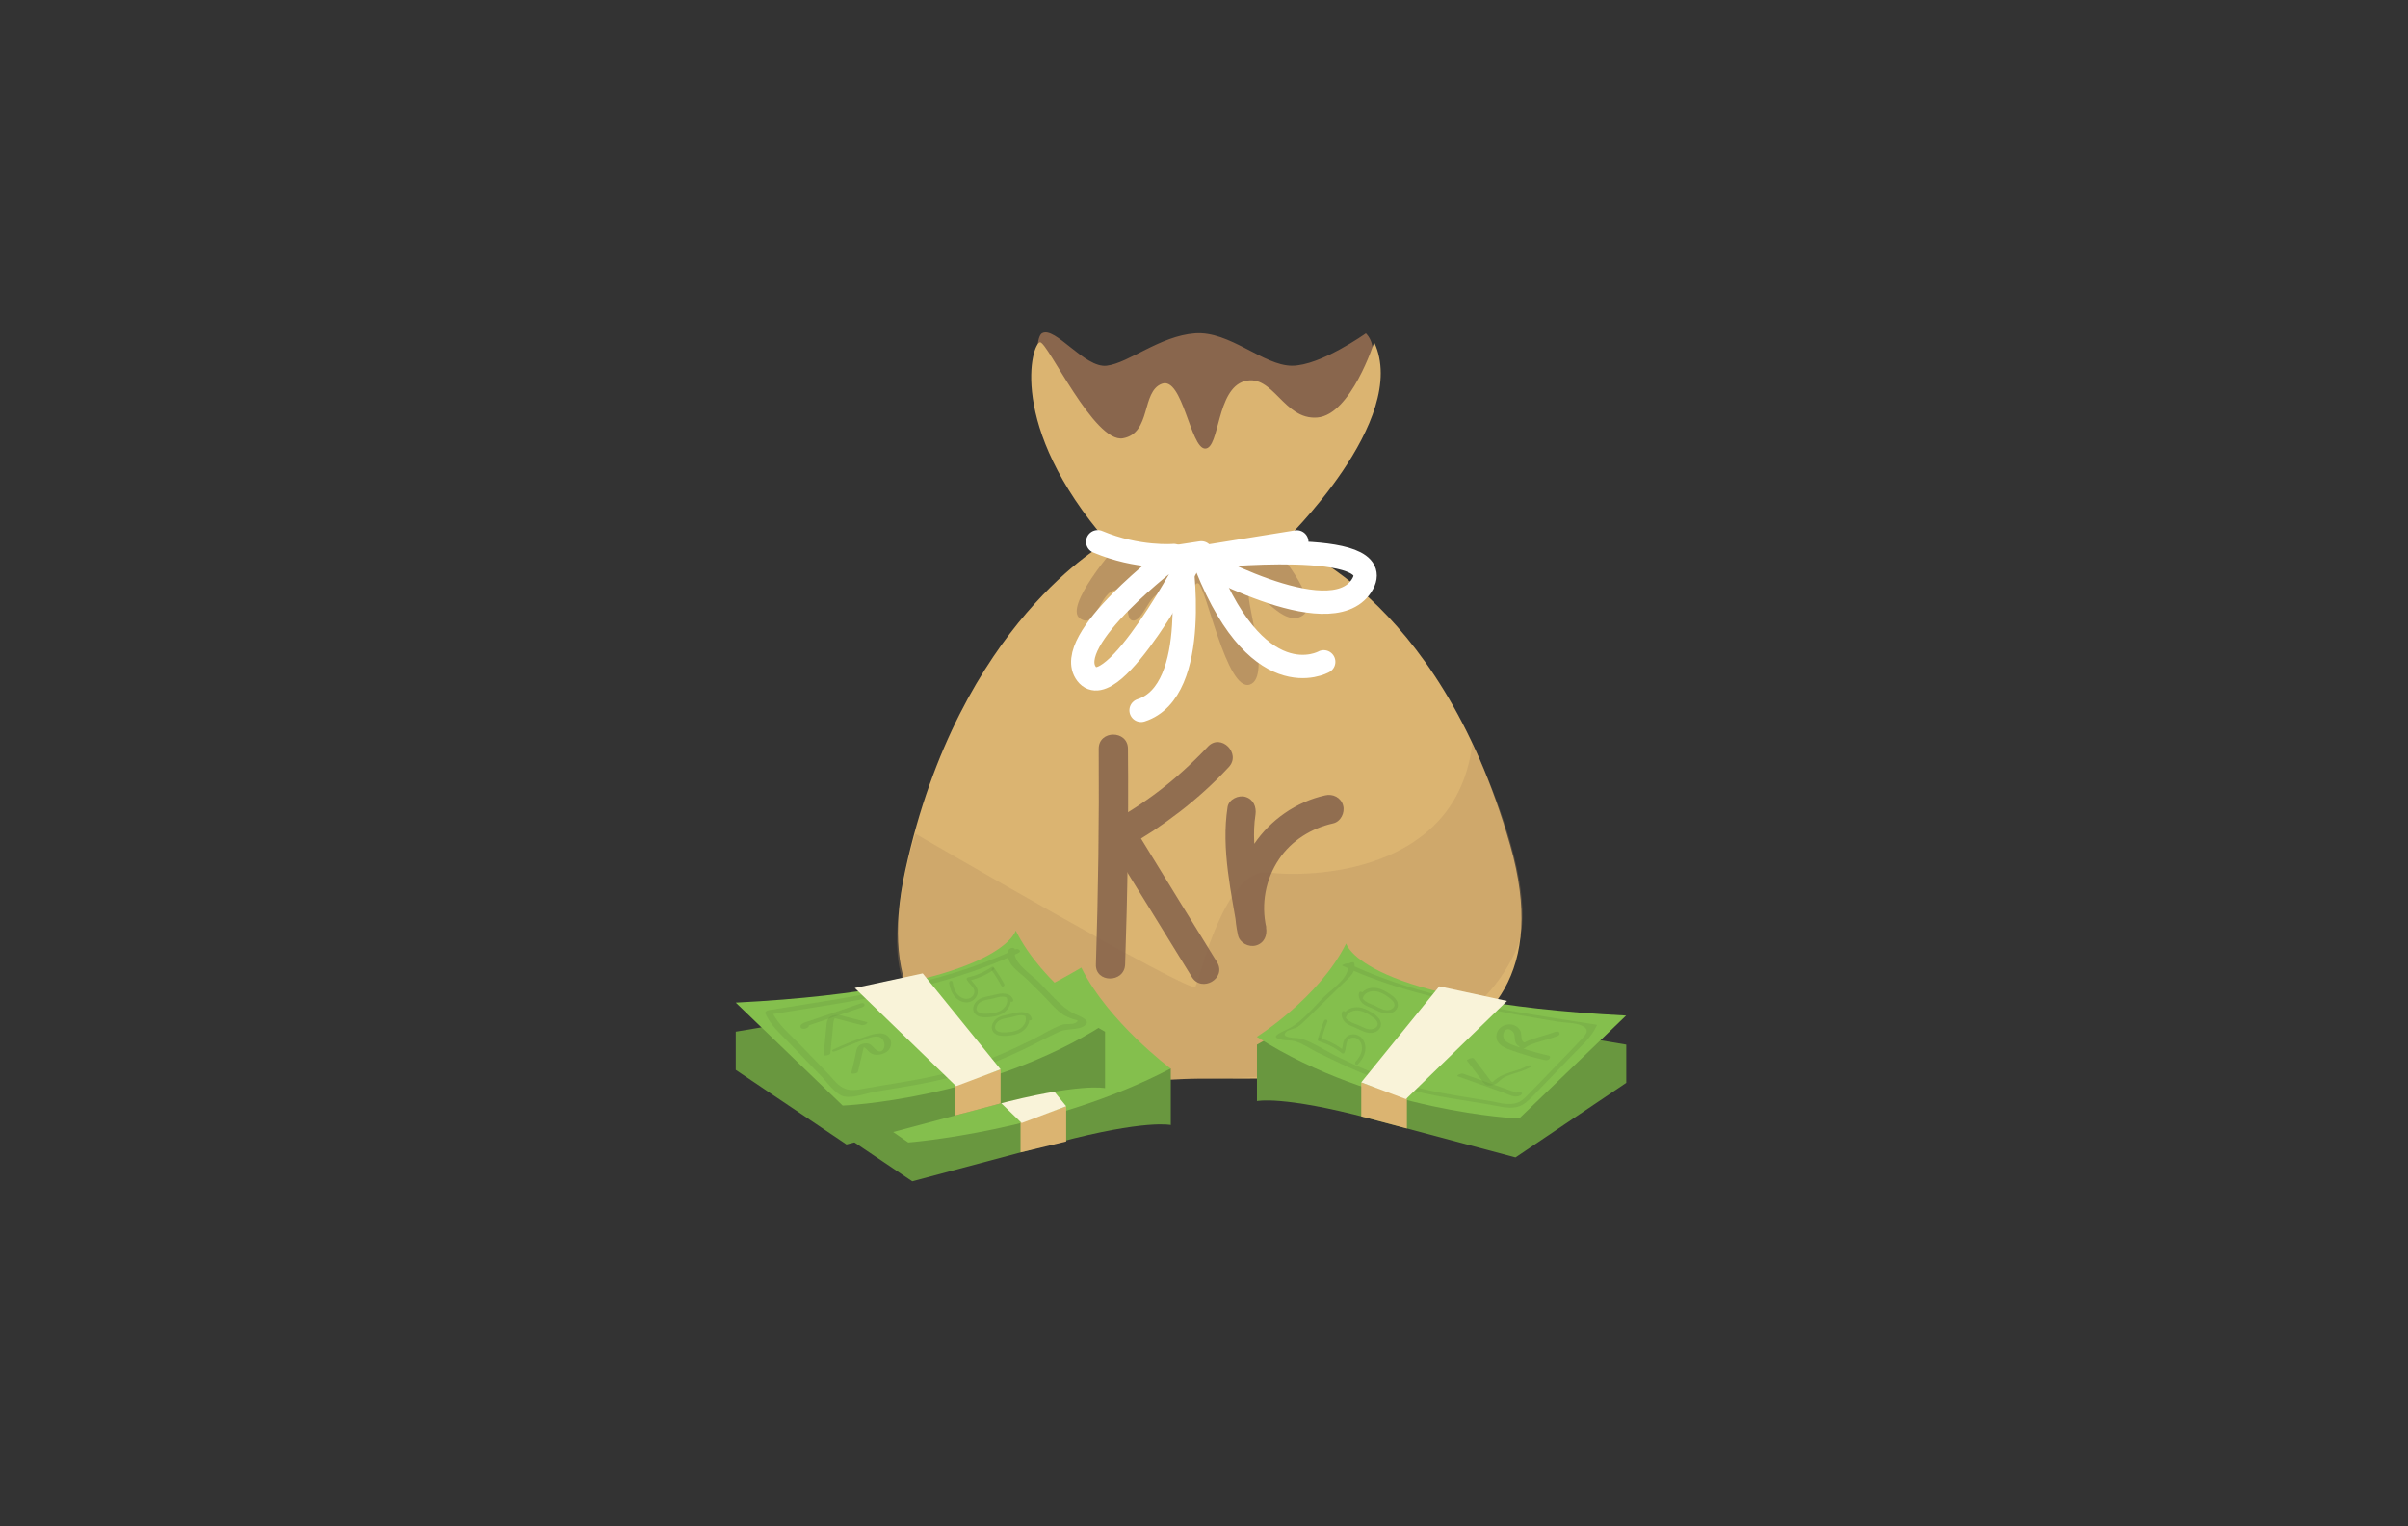 <?xml version="1.0" encoding="utf-8"?>
<!-- Generator: Adobe Illustrator 24.1.1, SVG Export Plug-In . SVG Version: 6.00 Build 0)  -->
<svg version="1.1" id="Layer_1" xmlns="http://www.w3.org/2000/svg" xmlns:xlink="http://www.w3.org/1999/xlink" x="0px" y="0px"
	 viewBox="0 0 145.02 91.91" style="enable-background:new 0 0 145.02 91.91;" xml:space="preserve">
<rect x="0" y="0" width="145.02" height="91.91" fill="#333333" stroke="none"/>
<style type="text/css">
	.st0{opacity:0.2;fill:#CFD0D2;enable-background:new    ;}
	.st1{fill:#9AC1BF;}
	.st2{fill:#FFFFFF;stroke:#605B5D;stroke-width:2.566;stroke-miterlimit:10;}
	.st3{fill:#ED1C24;stroke:#605B5D;stroke-width:2.566;stroke-miterlimit:10;}
	.st4{fill:#FFFFFF;}
	.st5{fill:#A2A0A0;}
	.st6{fill:#EBF7FC;}
	.st7{fill:#B7B7B8;}
	.st8{fill:#282928;}
	.st9{fill:#454647;}
	.st10{fill:#B3B4B5;}
	.st11{fill:#ECEDED;}
	.st12{fill:#B5B7B7;}
	.st13{fill:#FCCC98;}
	.st14{fill:#FBE2CB;}
	.st15{opacity:0.46;fill:#F9F1EB;}
	.st16{fill:#F9F1EB;}
	.st17{fill:#F2A31E;}
	.st18{fill:#BBE4F9;}
	.st19{fill:#096232;}
	.st20{fill:#0D76BD;}
	.st21{fill:none;stroke:#939598;stroke-width:0.2;stroke-miterlimit:10;}
	.st22{opacity:0.6;}
	.st23{fill:#BCBEC0;}
	.st24{fill:#E6E6E5;}
	.st25{fill:#FAA71B;}
	.st26{fill:#ADE1FA;}
	.st27{fill:#0B6D38;}
	.st28{fill:#127DC2;}
	.st29{fill:#0E6333;}
	.st30{fill:none;stroke:#939598;stroke-width:0.198;stroke-miterlimit:10;}
	.st31{fill:#BDBEC0;}
	.st32{opacity:0.2;fill:#AFAEB2;enable-background:new    ;}
	.st33{fill:#FBB042;}
	.st34{fill:#BE202E;}
	.st35{fill:#010101;}
	.st36{fill:#FDCEAC;}
	.st37{fill:#019547;}
	.st38{fill:#05773D;}
	.st39{fill:#FEDCBB;}
	.st40{opacity:0.2;fill:#05773D;enable-background:new    ;}
	.st41{fill:#6D3717;}
	.st42{opacity:0.61;fill:#05773D;enable-background:new    ;}
	.st43{fill:#969696;}
	.st44{fill:#F8D016;}
	.st45{fill:#EF4123;}
	.st46{fill:#F5EBA9;}
	.st47{fill:#DDDCD6;}
	.st48{fill:#252625;}
	.st49{fill:#47873F;}
	.st50{fill:#5DAA46;}
	.st51{fill:#73BC44;}
	.st52{fill:#F9F294;}
	.st53{fill:#E1E5E1;}
	.st54{fill:#FDD00F;}
	.st55{fill:none;}
	.st56{fill:#FEE061;}
	.st57{fill:#231F20;}
	.st58{opacity:0.24;fill:#F9F9F9;enable-background:new    ;}
	.st59{fill:#848686;}
	.st60{fill:#FDD312;}
	.st61{fill:#F6B31D;}
	.st62{fill:#89C657;}
	.st63{fill:#FDF165;}
	.st64{fill:#B8B8B8;}
	.st65{fill:#464748;}
	.st66{fill:#B4B4B5;}
	.st67{fill:#B5B8B7;}
	.st68{opacity:0.46;fill:#F9F1EB;enable-background:new    ;}
	.st69{fill:#F2A31F;}
	.st70{fill:#BCE4F9;}
	.st71{fill:#1277BD;}
	.st72{opacity:0.15;fill:#010101;enable-background:new    ;}
	.st73{opacity:0.2;fill:#434244;stroke:#363435;stroke-width:0.323;stroke-miterlimit:10;enable-background:new    ;}
	.st74{fill:#434244;stroke:#363435;stroke-width:0.323;stroke-miterlimit:10;}
	.st75{fill:#C62D28;}
	.st76{fill:#9C2321;}
	.st77{opacity:0.2;fill:#A32322;enable-background:new    ;}
	.st78{opacity:0.4;fill:#6C130F;enable-background:new    ;}
	.st79{opacity:0.2;fill:#6C130F;enable-background:new    ;}
	.st80{fill:#BDBEC0;stroke:#FFFFFF;stroke-width:0.969;stroke-miterlimit:10;}
	.st81{fill:#6C130F;stroke:#FFFFFF;stroke-width:0.646;stroke-miterlimit:10;}
	.st82{fill:#DD9B46;}
	.st83{opacity:0.65;fill:#BDBEC0;stroke:#FFFFFF;stroke-width:0.969;stroke-miterlimit:10;enable-background:new    ;}
	.st84{opacity:0.65;fill:#BDBEC0;stroke:#FFFFFF;stroke-width:1.148;stroke-miterlimit:10;enable-background:new    ;}
	.st85{opacity:0.2;fill:#434244;stroke:#363435;stroke-width:0.183;stroke-miterlimit:10;enable-background:new    ;}
	.st86{fill:#402E19;stroke:#010101;stroke-width:0.373;stroke-miterlimit:10;}
	.st87{fill:#646566;stroke:#010101;stroke-width:0.373;stroke-miterlimit:10;}
	.st88{fill:#402E19;}
	.st89{fill:#FFFFFF;stroke:#010101;stroke-width:0.373;stroke-miterlimit:10;}
	.st90{fill:#010101;stroke:#010101;stroke-width:0.373;stroke-miterlimit:10;}
	.st91{opacity:0.9;fill:#010101;enable-background:new    ;}
	.st92{opacity:0.2;fill:#434244;stroke:#363435;stroke-width:0.113;stroke-miterlimit:10;enable-background:new    ;}
	.st93{fill:#646566;stroke:#010101;stroke-width:0.276;stroke-miterlimit:10;}
	.st94{fill:#FFFFFF;stroke:#010101;stroke-width:0.276;stroke-miterlimit:10;}
	.st95{fill:#010101;stroke:#010101;stroke-width:0.276;stroke-miterlimit:10;}
	.st96{opacity:0.2;fill:#434244;stroke:#363435;stroke-width:0.118;stroke-miterlimit:10;enable-background:new    ;}
	.st97{fill:#402E19;stroke:#010101;stroke-width:0.275;stroke-miterlimit:10;}
	.st98{fill:#646566;stroke:#010101;stroke-width:0.275;stroke-miterlimit:10;}
	.st99{fill:#FFFFFF;stroke:#010101;stroke-width:0.275;stroke-miterlimit:10;}
	.st100{fill:#010101;stroke:#010101;stroke-width:0.275;stroke-miterlimit:10;}
	.st101{opacity:0.2;fill:#434244;stroke:#363435;stroke-width:0.108;stroke-miterlimit:10;enable-background:new    ;}
	.st102{fill:#402E19;stroke:#010101;stroke-width:0.238;stroke-miterlimit:10;}
	.st103{fill:#646566;stroke:#010101;stroke-width:0.238;stroke-miterlimit:10;}
	.st104{fill:#FFFFFF;stroke:#010101;stroke-width:0.238;stroke-miterlimit:10;}
	.st105{fill:#010101;stroke:#010101;stroke-width:0.238;stroke-miterlimit:10;}
	.st106{fill:#3E3018;}
	.st107{opacity:0.15;fill:#805E26;enable-background:new    ;}
	.st108{opacity:0.2;fill:#434244;stroke:#363435;stroke-width:0.429;stroke-miterlimit:10;enable-background:new    ;}
	.st109{fill:#302718;}
	.st110{opacity:0.15;fill:#FFFFFF;enable-background:new    ;}
	.st111{opacity:0.2;fill:#434244;stroke:#363435;stroke-width:0.204;stroke-miterlimit:10;enable-background:new    ;}
	.st112{opacity:0.2;fill:#434244;stroke:#363435;stroke-width:0.218;stroke-miterlimit:10;enable-background:new    ;}
	.st113{fill:#646566;stroke:#010101;stroke-width:0.532;stroke-miterlimit:10;}
	.st114{fill:#FFFFFF;stroke:#010101;stroke-width:0.532;stroke-miterlimit:10;}
	.st115{fill:#010101;stroke:#010101;stroke-width:0.532;stroke-miterlimit:10;}
	.st116{opacity:0.2;fill:#434244;stroke:#363435;stroke-width:0.949;stroke-miterlimit:10;enable-background:new    ;}
	.st117{fill:#434244;stroke:#363435;stroke-width:0.949;stroke-miterlimit:10;}
	.st118{fill:#BDBEC0;stroke:#FFFFFF;stroke-width:2.846;stroke-miterlimit:10;}
	.st119{fill:#6C130F;stroke:#FFFFFF;stroke-width:1.897;stroke-miterlimit:10;}
	.st120{opacity:0.65;fill:#BDBEC0;stroke:#FFFFFF;stroke-width:2.846;stroke-miterlimit:10;enable-background:new    ;}
	.st121{opacity:0.65;fill:#BDBEC0;stroke:#FFFFFF;stroke-width:3.37;stroke-miterlimit:10;enable-background:new    ;}
	.st122{fill:none;stroke:#939598;stroke-width:0.505;stroke-miterlimit:10;}
	.st123{fill:none;stroke:#FAA71B;stroke-width:3.251;stroke-linecap:round;stroke-miterlimit:10;}
	.st124{fill:#ED1C24;}
	.st125{opacity:0.42;fill:#A9DDE4;}
	.st126{opacity:0.36;fill:#A9DDE4;}
	.st127{opacity:0.4;fill:#537D39;}
	.st128{opacity:0.6;fill:#73C15D;}
	.st129{fill:#73C15D;}
	.st130{fill:#3F3E3E;}
	.st131{fill:#43B760;}
	.st132{fill:#84C442;}
	.st133{fill:#B8B3B3;}
	.st134{fill:#F4D13B;}
	.st135{fill:#F6F6F6;}
	.st136{fill:#736B6A;}
	.st137{fill:#B5E4FA;}
	.st138{fill:#741C13;}
	.st139{fill:#5F260D;}
	.st140{fill:#E8E7E8;}
	.st141{fill:#7B3318;}
	.st142{fill:#614441;}
	.st143{fill:#C5C6C8;}
	.st144{fill:#4D3230;}
	.st145{fill:#8A8384;}
	.st146{fill:#FFFFFF;stroke:#282525;stroke-width:2.322;}
	.st147{fill:#6ECCDE;}
	.st148{fill:#5B130B;}
	.st149{fill:#A8A5A5;}
	.st150{fill:#6E4E4C;}
	.st151{opacity:0.45;fill:#73C15D;}
	.st152{opacity:0.48;fill:#668D3C;}
	.st153{fill:#282828;}
	.st154{fill:#D1E6F1;}
	.st155{fill:#B1DCEA;}
	.st156{fill:#5E6161;}
	.st157{fill:#EDCEAF;}
	.st158{fill:#009444;}
	.st159{fill:#6D3514;}
	.st160{fill:#C9EAF6;}
	.st161{fill:#191819;}
	.st162{fill:#046938;}
	.st163{fill:#333232;}
	.st164{opacity:0.2;fill:#434244;stroke:#363435;stroke-width:0.908;stroke-miterlimit:10;enable-background:new    ;}
	.st165{fill:#434244;stroke:#363435;stroke-width:0.908;stroke-miterlimit:10;}
	.st166{fill:#BDBEC0;stroke:#FFFFFF;stroke-width:2.723;stroke-miterlimit:10;}
	.st167{fill:#6C130F;stroke:#FFFFFF;stroke-width:1.815;stroke-miterlimit:10;}
	.st168{opacity:0.65;fill:#BDBEC0;stroke:#FFFFFF;stroke-width:2.723;stroke-miterlimit:10;enable-background:new    ;}
	.st169{opacity:0.65;fill:#BDBEC0;stroke:#FFFFFF;stroke-width:3.225;stroke-miterlimit:10;enable-background:new    ;}
	.st170{opacity:0.2;fill:#434244;stroke:#363435;stroke-width:0.752;stroke-miterlimit:10;enable-background:new    ;}
	.st171{fill:#646566;stroke:#010101;stroke-width:1.839;stroke-miterlimit:10;}
	.st172{fill:#FFFFFF;stroke:#010101;stroke-width:1.839;stroke-miterlimit:10;}
	.st173{fill:#010101;stroke:#010101;stroke-width:1.839;stroke-miterlimit:10;}
	.st174{opacity:0.2;fill:#434244;stroke:#363435;stroke-width:1.314;stroke-miterlimit:10;enable-background:new    ;}
	.st175{opacity:0.2;fill:#A4A3A4;enable-background:new    ;}
	.st176{opacity:0.8;}
	.st177{fill:none;stroke:#939598;stroke-width:0.084;stroke-miterlimit:10;}
	.st178{fill:none;stroke:#FAA71B;stroke-width:0.539;stroke-linecap:round;stroke-miterlimit:10;}
	.st179{fill:#F8BF94;}
	.st180{fill:#8C411F;}
	.st181{fill:#DFA57E;}
	.st182{fill:#C2C0C0;}
	.st183{opacity:0.6;fill:#F8C811;}
	.st184{fill:#EDEEEF;enable-background:new    ;}
	.st185{fill:#89664D;}
	.st186{fill:#DBB471;}
	.st187{opacity:0.4;fill:#89664D;}
	.st188{fill:none;stroke:#FFFFFF;stroke-width:1.405;stroke-linecap:round;stroke-linejoin:round;stroke-miterlimit:10;}
	.st189{opacity:0.3;fill:#B28D5E;}
	.st190{opacity:0.9;}
	.st191{fill:#69973F;}
	.st192{fill:#84BF4D;}
	.st193{opacity:0.3;}
	.st194{fill:#F9F3D9;}
</style>
<g>
	<path class="st185" d="M82.26,20.07c0,0-2.73,1.95-4.45,1.95c-1.72,0-3.75-2.11-5.85-1.95c-2.11,0.16-3.98,1.79-5.31,1.95
		c-1.33,0.16-3.12-2.42-3.9-1.95c-0.78,0.47-0.08,7.73,2.81,8.51s12.88-0.16,13.5-0.78S84.06,21.94,82.26,20.07z"/>
	<path class="st186" d="M66.69,32.63c0,0-8.9,4.79-12.17,19.77c-3.28,14.98,12.54,12.6,17.75,12.54
		c5.21-0.06,23.05,1.25,18.68-14.05C86.58,35.6,77.3,32.63,77.3,32.63s7.65-7.34,5.46-12.02c0,0-1.4,4.37-3.43,4.53
		s-2.65-2.65-4.37-2.19c-1.72,0.47-1.49,4.06-2.38,4.06c-0.89,0-1.36-4.37-2.61-3.9c-1.25,0.47-0.62,2.97-2.34,3.28
		s-4.53-5.78-4.99-5.78C62.16,20.61,60.6,25.61,66.69,32.63z"/>
	<path class="st187" d="M67.23,32.87c0,0-3.2,3.67-2.19,4.37c1.01,0.7,1.17-1.64,2.19-1.72c1.01-0.08,0.39,1.82,1.01,1.85
		c0.62,0.02,0.94-1.61,1.72-1.69c0.78-0.08,0.16,1.43,0.94,1.69c0.78,0.26,0.78-2.34,1.25-2.25c0.47,0.09,1.72,6.57,3.12,6.1
		c1.4-0.47-0.47-5.54,0-5.7s2.03,2.37,3.2,1.53c1.17-0.83-1.79-4.19-1.79-4.19S73.01,34.35,67.23,32.87z"/>
	<path class="st188" d="M78.1,32.63l-5.52,0.89c0,0,11.36-1.2,9.41,1.76c-1.95,2.97-10.19-1.77-10.19-1.77s-4.8,9.1-6.36,7.07
		c-1.56-2.03,5.25-7.13,5.25-7.13s-2.16,0.19-4.58-0.83"/>
	<path class="st188" d="M79.72,39.85c0,0-4.12,2.35-7.37-6.56l-1.25,0.19c0,0,1.29,8.12-2.38,9.29"/>
	<path class="st189" d="M55.13,50.2c0,0,16.64,9.68,16.86,9.22s1.83-7.23,4.37-6.89s11.38,0.08,12.31-7.76c0,0,4.32,8.75,2.63,12.46
		c-2.23,4.88-7.92,7.56-18.64,7.73c-11.59,0.18-14.78-0.01-17.96-5.22C52.96,56.87,55.13,50.2,55.13,50.2z"/>
	<g class="st190">
		<g>
			<g>
				<g>
					<path class="st185" d="M66.17,45.08c0.03,4.33-0.03,8.66-0.17,12.99c-0.04,1.13,1.72,1.13,1.76,0
						c0.15-4.33,0.21-8.66,0.17-12.99C67.92,43.95,66.17,43.95,66.17,45.08L66.17,45.08z"/>
				</g>
			</g>
			<g>
				<g>
					<path class="st185" d="M72.75,44.95c-1.01,1.07-2.1,2.06-3.29,2.93c-0.56,0.41-1.15,0.8-1.74,1.16
						c-0.57,0.35-1.15,0.78-0.95,1.54c0.17,0.66,0.73,1.3,1.08,1.88c0.44,0.71,0.87,1.42,1.31,2.12c0.87,1.42,1.74,2.83,2.62,4.25
						c0.59,0.96,2.11,0.08,1.52-0.89c-1.55-2.51-3.1-5.02-4.64-7.54c-0.16-0.26-0.16-0.5-0.26,0c-0.1,0.47-0.04,0.31,0.22,0.15
						c0.28-0.17,0.56-0.35,0.84-0.53c0.55-0.37,1.09-0.76,1.61-1.16c1.05-0.81,2.03-1.7,2.93-2.67
						C74.77,45.37,73.53,44.13,72.75,44.95L72.75,44.95z"/>
				</g>
			</g>
			<g>
				<g>
					<path class="st185" d="M73.93,48.59c-0.4,2.57,0.24,5.19,0.64,7.72c0.56-0.16,1.13-0.31,1.69-0.47
						c-0.32-1.41-0.04-2.91,0.77-4.11c0.75-1.12,1.95-1.86,3.25-2.15c0.46-0.1,0.73-0.64,0.61-1.08c-0.13-0.48-0.62-0.72-1.08-0.61
						c-1.75,0.39-3.3,1.47-4.3,2.96c-1.07,1.59-1.37,3.61-0.95,5.47c0.11,0.46,0.64,0.73,1.08,0.61c0.5-0.14,0.69-0.61,0.61-1.08
						c-0.18-1.17-0.38-2.34-0.55-3.51c-0.15-1.07-0.26-2.2-0.09-3.28c0.07-0.47-0.12-0.94-0.61-1.08
						C74.6,47.86,74.01,48.12,73.93,48.59L73.93,48.59z"/>
				</g>
			</g>
		</g>
	</g>
	<g>
		<path class="st191" d="M76.53,62.43l-0.83,0.47v3.4c0,0,1.52-0.35,6.79,1.05c5.27,1.4,8.78,2.34,8.78,2.34l6.67-4.49v-2.3
			l-17.33-2.92L76.53,62.43z"/>
		<path class="st192" d="M97.93,61.15l-6.44,6.2c0,0-8.66-0.35-15.8-4.92c0,0,3.75-2.34,5.38-5.62
			C81.08,56.81,81.9,60.33,97.93,61.15z"/>
		<polygon class="st186" points="84.73,67.95 84.73,66.12 81.98,65.18 81.98,67.22 		"/>
		<g class="st193">
			<g>
				<path class="st191" d="M80.83,58.14c2.84,1.34,6.03,2.07,9.09,2.68c0.88,0.18,1.77,0.34,2.66,0.49
					c0.41,0.07,0.83,0.14,1.25,0.21c0.43,0.07,1.03,0.05,1.42,0.23c0.64,0.29,0.14,0.65-0.2,1.03c-0.32,0.35-0.66,0.68-0.98,1.02
					c-0.65,0.68-1.31,1.35-1.96,2.03c-0.44,0.45-0.63,0.67-1.38,0.64c-0.28-0.01-0.57-0.1-0.84-0.15c-0.56-0.09-1.12-0.18-1.68-0.27
					c-0.9-0.15-1.79-0.3-2.67-0.52c-1.08-0.27-2.13-0.64-3.16-1.07c-0.58-0.24-1.16-0.51-1.72-0.78c-0.74-0.35-1.49-0.87-2.26-1.13
					c-0.28-0.09-1.3,0-0.96-0.4c0.14-0.16,0.51-0.19,0.7-0.31c0.21-0.14,0.38-0.32,0.56-0.49c0.74-0.72,1.48-1.45,2.22-2.17
					c0.35-0.35,0.79-0.65,0.63-1.2c-0.03-0.1-0.37,0.02-0.4,0.09c-0.01,0.02-0.01,0.03-0.02,0.05c-0.03,0.07,0.36,0.04,0.4-0.07
					c0.01-0.02,0.01-0.03,0.02-0.05c-0.13,0.03-0.27,0.06-0.4,0.09c0.21,0.72-0.92,1.45-1.37,1.89c-0.66,0.65-1.35,1.54-2.18,1.96
					c-0.39,0.2-1.25,0.51-0.39,0.67c0.26,0.05,0.54,0.02,0.79,0.09c0.44,0.13,0.89,0.44,1.3,0.65c0.63,0.31,1.26,0.61,1.89,0.9
					c1.03,0.46,2.07,0.88,3.15,1.21c1.94,0.59,3.96,0.78,5.95,1.16c1.29,0.25,1.52-0.1,2.45-1.06c0.65-0.68,1.31-1.35,1.96-2.03
					c0.54-0.56,1.15-1.07,1.47-1.79c0.01-0.02-0.01-0.04-0.03-0.04c-4.98-0.79-10.3-1.5-14.91-3.67
					C81.11,57.95,80.78,58.12,80.83,58.14L80.83,58.14z"/>
			</g>
		</g>
		<g class="st193">
			<g>
				<path class="st191" d="M87.8,64.81c0.92,0.33,1.85,0.66,2.77,0.99c0.2,0.07,0.42,0.19,0.63,0.22c0.13,0.02,0.34-0.01,0.43-0.12
					c0.08-0.09-0.01-0.14-0.1-0.14c-0.09,0-0.35,0.04-0.35,0.16c0,0.07,0.41,0,0.41-0.11c0-0.01,0-0.01,0-0.02
					c-0.02,0.02-0.03,0.04-0.05,0.06c0,0,0.01-0.01,0.01-0.01c-0.1,0.03-0.19,0.05-0.29,0.08c0.02-0.01,0.05-0.02,0.07-0.03
					c0.07-0.01,0.13-0.02,0.2-0.04c-0.13,0-0.29-0.09-0.41-0.13c-0.13-0.05-0.26-0.09-0.39-0.14c-0.29-0.1-0.59-0.21-0.88-0.31
					c-0.58-0.21-1.15-0.41-1.73-0.62c-0.08-0.03-0.21,0.02-0.28,0.05C87.81,64.73,87.72,64.78,87.8,64.81L87.8,64.81z"/>
			</g>
		</g>
		<g class="st193">
			<g>
				<path class="st191" d="M88.34,63.85c0.3,0.39,0.59,0.79,0.89,1.18c0.1,0.14,0.2,0.3,0.39,0.33c0.17,0.02,0.37-0.04,0.51-0.13
					c0.15-0.1,0.26-0.24,0.42-0.34c0.16-0.09,0.33-0.15,0.51-0.21c0.37-0.12,0.74-0.22,1.09-0.41c0.05-0.03,0.12-0.07,0.05-0.11
					c-0.06-0.04-0.23,0.02-0.28,0.05c-0.56,0.3-1.24,0.35-1.77,0.72c-0.05,0.04-0.1,0.08-0.15,0.12c-0.02,0.02-0.05,0.05-0.07,0.07
					c-0.02,0.02-0.04,0.04-0.07,0.06c-0.04,0.03-0.04,0.03,0.01,0.01c0.06-0.01,0.06-0.02-0.02-0.04c-0.01-0.01-0.02-0.02-0.04-0.03
					c-0.03-0.03-0.06-0.06-0.08-0.1c-0.07-0.09-0.14-0.18-0.2-0.27c-0.26-0.34-0.51-0.68-0.77-1.02
					C88.67,63.64,88.31,63.81,88.34,63.85L88.34,63.85z"/>
			</g>
		</g>
		<g class="st193">
			<g>
				<path class="st191" d="M93.27,63.56c-0.53-0.12-1.05-0.26-1.56-0.43c-0.24-0.08-0.49-0.16-0.73-0.26
					c-0.18-0.08-0.37-0.19-0.43-0.39c-0.05-0.16,0-0.38,0.15-0.48c0.14-0.09,0.33,0.02,0.42,0.13c0.15,0.19,0.07,0.44,0.16,0.65
					c0.08,0.18,0.22,0.26,0.41,0.27c-0.04-0.03-0.09-0.06-0.13-0.09c-0.02-0.04,0.03-0.08-0.02-0.02c-0.03,0.03-0.05,0.08-0.04,0.12
					c0.04,0.14,0.25,0.1,0.34,0.04c0.25-0.2,0.59-0.29,0.89-0.38c0.36-0.11,0.73-0.21,1.08-0.34c0.08-0.03,0.15-0.13,0.1-0.21
					c-0.06-0.09-0.2-0.06-0.28-0.03c-0.36,0.14-0.74,0.23-1.11,0.35c-0.33,0.11-0.68,0.22-0.95,0.43c0.11,0.01,0.23,0.02,0.34,0.04
					c0,0,0,0,0,0c-0.01,0.04-0.02,0.08-0.03,0.11c0.05-0.05,0.13-0.13,0.09-0.21c-0.02-0.06-0.07-0.09-0.13-0.09
					c-0.28-0.03-0.18-0.5-0.27-0.69c-0.09-0.19-0.27-0.33-0.48-0.38c-0.45-0.11-0.95,0.2-0.97,0.68c-0.02,0.54,0.57,0.75,0.98,0.89
					c0.63,0.22,1.28,0.41,1.93,0.56c0.1,0.02,0.22,0.01,0.29-0.08C93.37,63.69,93.37,63.58,93.27,63.56L93.27,63.56z"/>
			</g>
		</g>
		<polygon class="st194" points="84.67,66.18 90.76,60.27 86.68,59.39 81.98,65.17 		"/>
		<g class="st193">
			<g>
				<path class="st191" d="M80.82,60.95c-0.06,0.2,0.02,0.41,0.15,0.56c0.14,0.17,0.36,0.25,0.56,0.33
					c0.38,0.15,0.81,0.46,1.24,0.32c0.16-0.05,0.3-0.16,0.37-0.32c0.07-0.18,0.02-0.37-0.1-0.52c-0.13-0.17-0.32-0.29-0.5-0.4
					c-0.2-0.12-0.41-0.22-0.64-0.26c-0.42-0.07-0.9,0.1-1.04,0.54c-0.04,0.13,0.16,0.18,0.2,0.05c0.09-0.29,0.41-0.42,0.69-0.41
					c0.35,0.02,0.7,0.23,0.97,0.44c0.12,0.09,0.25,0.22,0.25,0.38c0,0.14-0.11,0.24-0.23,0.28c-0.33,0.13-0.66-0.1-0.95-0.22
					c-0.29-0.12-0.9-0.29-0.77-0.72C81.05,60.88,80.86,60.82,80.82,60.95L80.82,60.95z"/>
			</g>
		</g>
		<g class="st193">
			<g>
				<path class="st191" d="M81.85,59.78c-0.06,0.2,0.01,0.4,0.14,0.56c0.14,0.17,0.35,0.25,0.54,0.33c0.39,0.15,0.82,0.47,1.25,0.33
					c0.16-0.05,0.3-0.16,0.37-0.32c0.08-0.18,0.02-0.38-0.1-0.53c-0.13-0.17-0.33-0.29-0.51-0.4c-0.2-0.12-0.41-0.22-0.64-0.26
					c-0.41-0.07-0.89,0.11-1.02,0.54c-0.04,0.13,0.16,0.18,0.2,0.05c0.09-0.28,0.4-0.41,0.67-0.4c0.35,0.01,0.71,0.23,0.98,0.45
					c0.11,0.09,0.25,0.22,0.25,0.38c0,0.14-0.11,0.23-0.23,0.28c-0.33,0.13-0.67-0.11-0.96-0.24c-0.28-0.12-0.88-0.29-0.75-0.72
					C82.08,59.71,81.89,59.66,81.85,59.78L81.85,59.78z"/>
			</g>
		</g>
		<g class="st193">
			<g>
				<path class="st191" d="M79.74,61.47c-0.14,0.33-0.25,0.68-0.35,1.02c-0.04,0.13,0.16,0.18,0.2,0.05
					c0.1-0.35,0.21-0.69,0.35-1.02c0.02-0.05-0.02-0.11-0.07-0.13C79.81,61.38,79.76,61.42,79.74,61.47L79.74,61.47z"/>
			</g>
		</g>
		<g class="st193">
			<g>
				<path class="st191" d="M81.78,64.09c0.23-0.26,0.43-0.56,0.45-0.92c0.02-0.3-0.1-0.63-0.37-0.79c-0.23-0.14-0.55-0.14-0.76,0.04
					c-0.26,0.22-0.21,0.6-0.32,0.89c0.06-0.02,0.11-0.03,0.17-0.05c-0.44-0.35-0.93-0.6-1.47-0.76c-0.13-0.04-0.18,0.16-0.05,0.2
					c0.5,0.15,0.97,0.38,1.38,0.71c0.06,0.05,0.14,0.03,0.17-0.05c0.09-0.22,0.06-0.49,0.18-0.7c0.12-0.2,0.4-0.23,0.59-0.11
					c0.21,0.13,0.29,0.4,0.27,0.64c-0.03,0.29-0.2,0.54-0.39,0.75C81.55,64.04,81.69,64.19,81.78,64.09L81.78,64.09z"/>
			</g>
		</g>
	</g>
	<g>
		<path class="st191" d="M69.57,64.34h0.94v3.4c0,0-1.52-0.35-6.79,1.05c-5.27,1.4-8.78,2.34-8.78,2.34l-6.67-4.49v-2.3l17.33-2.92
			L69.57,64.34z"/>
		<path class="st192" d="M48.26,64.34l6.44,4.45c0,0,8.53-0.65,15.8-4.45c0,0-3.75-2.8-5.38-6.08
			C65.12,58.26,57.14,63.17,48.26,64.34z"/>
		<polygon class="st186" points="61.46,69.39 61.46,67.56 64.21,66.62 64.21,68.73 		"/>
		<g>
			<g>
				<g>
					<path class="st191" d="M55.81,62.62c-0.9,0.31-1.79,0.61-2.69,0.92c-0.22,0.07-0.44,0.15-0.66,0.22
						c-0.12,0.04-0.29,0.12-0.29,0.27c0,0.32,0.66,0.1,0.47-0.12c-0.12-0.14-0.5,0.02-0.37,0.18c0-0.01-0.01-0.03-0.01-0.04
						c0.02-0.04,0.05-0.07,0.07-0.11c0.06-0.01,0.11-0.02,0.17-0.03c0.03,0.03,0.06,0.05,0.09,0.08c-0.05,0.05-0.05,0.06,0.01,0.03
						c0.03-0.01,0.07-0.02,0.1-0.03c0.08-0.03,0.15-0.05,0.23-0.08c0.13-0.04,0.26-0.09,0.39-0.13c0.28-0.1,0.57-0.19,0.85-0.29
						c0.57-0.19,1.14-0.39,1.7-0.58c0.08-0.03,0.19-0.09,0.17-0.19C56.02,62.6,55.88,62.59,55.81,62.62L55.81,62.62z"/>
				</g>
			</g>
		</g>
		<polygon class="st194" points="61.53,67.62 55.43,61.71 59.52,60.83 64.21,66.61 		"/>
		<g>
			<g>
				<path class="st191" d="M64.97,62.42c-0.16-0.44-0.67-0.42-1.04-0.32c-0.23,0.06-0.47,0.1-0.7,0.16c-0.2,0.05-0.4,0.15-0.53,0.32
					c-0.11,0.14-0.18,0.34-0.12,0.52c0.06,0.18,0.21,0.3,0.39,0.34c0.19,0.05,0.4,0.04,0.59,0.02c0.22-0.02,0.44-0.06,0.64-0.15
					c0.4-0.17,0.74-0.62,0.58-1.07c-0.04-0.12-0.24-0.07-0.2,0.05c0.11,0.31-0.09,0.62-0.36,0.78c-0.29,0.16-0.65,0.2-0.98,0.19
					c-0.14,0-0.3-0.02-0.4-0.12c-0.12-0.11-0.1-0.27-0.02-0.4c0.18-0.31,0.6-0.32,0.91-0.39c0.21-0.05,0.41-0.13,0.62-0.12
					c0.16,0,0.35,0.08,0.41,0.24C64.82,62.6,65.02,62.54,64.97,62.42L64.97,62.42z"/>
			</g>
		</g>
		<g>
			<g>
				<path class="st191" d="M66.09,63.54c-0.16-0.44-0.67-0.42-1.04-0.32c-0.23,0.06-0.47,0.1-0.7,0.16c-0.2,0.05-0.4,0.15-0.53,0.32
					c-0.11,0.14-0.18,0.34-0.12,0.52c0.06,0.18,0.21,0.3,0.39,0.34c0.19,0.05,0.4,0.04,0.59,0.02c0.22-0.02,0.44-0.06,0.64-0.15
					c0.4-0.17,0.74-0.62,0.58-1.07c-0.04-0.12-0.24-0.07-0.2,0.05c0.11,0.31-0.09,0.62-0.36,0.78c-0.29,0.16-0.65,0.2-0.98,0.19
					c-0.14,0-0.3-0.02-0.4-0.12c-0.12-0.11-0.1-0.27-0.02-0.4c0.18-0.31,0.6-0.32,0.91-0.39c0.21-0.05,0.41-0.13,0.62-0.12
					c0.16,0,0.35,0.08,0.41,0.24C65.94,63.72,66.14,63.66,66.09,63.54L66.09,63.54z"/>
			</g>
		</g>
		<g>
			<g>
				<path class="st191" d="M64.43,61.47c-0.17-0.32-0.36-0.62-0.57-0.92c-0.03-0.05-0.09-0.07-0.14-0.04
					c-0.04,0.03-0.07,0.1-0.04,0.14c0.21,0.29,0.4,0.6,0.57,0.92C64.31,61.69,64.49,61.59,64.43,61.47L64.43,61.47z"/>
			</g>
		</g>
		<g>
			<g>
				<path class="st191" d="M61.11,61.41c0.06,0.34,0.18,0.7,0.45,0.93c0.23,0.2,0.56,0.31,0.85,0.19c0.26-0.11,0.46-0.38,0.42-0.67
					c-0.05-0.31-0.33-0.48-0.48-0.74c-0.02,0.05-0.04,0.1-0.06,0.15c0.54-0.12,1.04-0.34,1.49-0.65c0.11-0.07,0.01-0.25-0.1-0.18
					c-0.44,0.3-0.92,0.52-1.44,0.63c-0.07,0.01-0.09,0.1-0.06,0.15c0.11,0.19,0.29,0.33,0.4,0.52c0.13,0.23-0.01,0.5-0.24,0.59
					c-0.25,0.1-0.53-0.03-0.7-0.21c-0.2-0.21-0.28-0.5-0.32-0.77C61.29,61.22,61.09,61.28,61.11,61.41L61.11,61.41z"/>
			</g>
		</g>
	</g>
	<g>
		<path class="st191" d="M65.72,61.65l0.83,0.47v3.4c0,0-1.52-0.35-6.79,1.05c-5.27,1.4-8.78,2.34-8.78,2.34l-6.67-4.49v-2.3
			l17.33-2.92L65.72,61.65z"/>
		<path class="st192" d="M44.31,60.37l6.44,6.2c0,0,8.66-0.35,15.8-4.92c0,0-3.75-2.34-5.38-5.62
			C61.17,56.03,60.35,59.55,44.31,60.37z"/>
		<polygon class="st186" points="57.51,67.17 57.51,65.34 60.26,64.4 60.26,66.44 		"/>
		<g class="st193">
			<g>
				<path class="st191" d="M61.13,57.17c-4.58,2.16-9.88,2.86-14.82,3.65c-0.07,0.01-0.27,0.08-0.22,0.2
					c0.32,0.73,0.93,1.24,1.47,1.81c0.65,0.68,1.31,1.35,1.96,2.03c0.33,0.35,0.81,1.05,1.32,1.16c0.55,0.12,1.35-0.2,1.89-0.29
					c1.89-0.32,3.79-0.58,5.62-1.19c1.16-0.39,2.28-0.87,3.39-1.4c0.69-0.33,1.36-0.7,2.06-1.02c0.43-0.2,1.05-0.09,1.44-0.31
					c0.61-0.36-0.23-0.62-0.56-0.78c-0.83-0.42-1.51-1.31-2.18-1.96c-0.43-0.42-1.58-1.16-1.37-1.86c-0.14,0.02-0.27,0.05-0.41,0.07
					c0.01,0.02,0.01,0.03,0.02,0.05c0.08,0.18,0.48,0.07,0.41-0.11c-0.01-0.02-0.01-0.03-0.02-0.05c-0.08-0.18-0.36-0.08-0.41,0.07
					c-0.07,0.25-0.01,0.51,0.11,0.73c0.2,0.36,0.75,0.73,1.04,1.02c0.26,0.26,0.52,0.51,0.78,0.77c0.45,0.44,0.91,1.04,1.43,1.37
					c0.1,0.06,0.26,0.12,0.36,0.17c0.31,0.14,0.65,0.1,0.33,0.29c-0.2,0.12-0.56,0.03-0.8,0.11c-0.64,0.22-1.26,0.64-1.86,0.93
					c-1.12,0.55-2.27,1.07-3.45,1.49c-1.64,0.58-3.33,0.88-5.04,1.16c-0.46,0.07-0.91,0.15-1.37,0.23
					c-0.36,0.06-0.72,0.16-1.09,0.11c-0.59-0.08-0.87-0.53-1.27-0.95c-0.57-0.59-1.15-1.19-1.72-1.78c-0.59-0.61-1.33-1.2-1.68-1.99
					c-0.07,0.07-0.15,0.14-0.22,0.2c5.03-0.8,10.39-1.52,15.04-3.71C61.57,57.29,61.34,57.07,61.13,57.17L61.13,57.17z"/>
			</g>
		</g>
		<g>
			<g class="st193">
				<g>
					<path class="st191" d="M51.86,60.41c-0.9,0.31-1.79,0.61-2.69,0.92c-0.22,0.07-0.44,0.15-0.66,0.22
						c-0.11,0.04-0.3,0.11-0.3,0.26c0,0.29,0.65,0.08,0.47-0.12c-0.1-0.12-0.49,0.03-0.38,0.17c0-0.01-0.01-0.02-0.01-0.03
						c0.02-0.03,0.05-0.06,0.07-0.1c0.09,0.07,0.18,0.08,0.26,0.04c0.03-0.01,0.07-0.02,0.1-0.03c0.08-0.03,0.15-0.05,0.23-0.08
						c0.13-0.04,0.26-0.09,0.39-0.13c0.28-0.1,0.57-0.19,0.85-0.29c0.57-0.19,1.14-0.39,1.7-0.58c0.07-0.02,0.2-0.08,0.17-0.17
						C52.07,60.39,51.93,60.39,51.86,60.41L51.86,60.41z"/>
				</g>
			</g>
			<g class="st193">
				<g>
					<path class="st191" d="M52.2,61.54c-0.41-0.1-0.81-0.21-1.22-0.31c-0.18-0.05-0.37-0.12-0.56-0.12c-0.18,0-0.39,0.05-0.51,0.19
						c-0.09,0.1-0.11,0.25-0.13,0.38c-0.02,0.21-0.04,0.41-0.06,0.62c-0.04,0.41-0.08,0.82-0.12,1.23
						c-0.01,0.06,0.39,0.02,0.41-0.11c0.03-0.34,0.07-0.67,0.1-1.01c0.02-0.18,0.04-0.35,0.05-0.53c0.02-0.15,0.02-0.31,0.06-0.45
						c0.01-0.05,0.05-0.1,0.06-0.15c0.03-0.03,0.02-0.03-0.03,0c-0.06,0.01-0.07,0.02-0.01,0.02c0.04,0.01,0.08,0.02,0.12,0.03
						c0.17,0.04,0.33,0.09,0.5,0.13c0.34,0.09,0.68,0.18,1.02,0.26c0.09,0.02,0.2-0.01,0.28-0.05
						C52.18,61.63,52.29,61.56,52.2,61.54L52.2,61.54z"/>
				</g>
			</g>
			<g class="st193">
				<g>
					<path class="st191" d="M50.44,63.25c0.48-0.22,0.98-0.43,1.48-0.6c0.36-0.13,1.01-0.46,1.27-0.01
						c0.09,0.15,0.11,0.36,0.02,0.52c-0.1,0.18-0.26,0.19-0.42,0.08c-0.17-0.12-0.26-0.32-0.46-0.39c-0.18-0.06-0.41-0.02-0.57,0.09
						c-0.2,0.14-0.21,0.47-0.26,0.69c-0.08,0.32-0.15,0.64-0.23,0.96c-0.03,0.11,0.38,0.05,0.4-0.06c0.07-0.31,0.15-0.62,0.22-0.93
						c0.04-0.15,0.07-0.3,0.11-0.45c0.01-0.02,0.02-0.06,0.02-0.08c0-0.01,0.01-0.01,0.01-0.02c0.02-0.03,0-0.04-0.06-0.02
						c0-0.01,0.15,0.08,0.16,0.09c0.17,0.16,0.28,0.33,0.53,0.38c0.22,0.04,0.45-0.01,0.65-0.11c0.37-0.19,0.49-0.66,0.19-0.97
						c-0.36-0.38-1.02-0.12-1.43,0.02c-0.64,0.21-1.27,0.46-1.88,0.75c-0.06,0.03-0.12,0.08-0.05,0.12
						C50.22,63.34,50.37,63.28,50.44,63.25L50.44,63.25z"/>
				</g>
			</g>
		</g>
		<polygon class="st194" points="57.58,65.4 51.48,59.49 55.57,58.61 60.26,64.39 		"/>
		<g class="st193">
			<g>
				<path class="st191" d="M61.02,60.2c-0.16-0.44-0.67-0.42-1.04-0.32c-0.23,0.06-0.47,0.1-0.7,0.16c-0.2,0.05-0.4,0.15-0.53,0.32
					c-0.11,0.14-0.18,0.34-0.12,0.52c0.06,0.18,0.21,0.3,0.39,0.34c0.19,0.05,0.4,0.04,0.59,0.02c0.22-0.02,0.44-0.06,0.64-0.15
					c0.4-0.17,0.74-0.62,0.58-1.07c-0.04-0.12-0.24-0.07-0.2,0.05c0.11,0.31-0.09,0.62-0.36,0.78c-0.29,0.16-0.65,0.2-0.98,0.19
					c-0.14,0-0.3-0.02-0.4-0.12c-0.12-0.11-0.1-0.27-0.02-0.4c0.18-0.31,0.6-0.32,0.91-0.39c0.21-0.05,0.41-0.13,0.62-0.12
					c0.16,0,0.35,0.08,0.41,0.24C60.87,60.37,61.07,60.32,61.02,60.2L61.02,60.2z"/>
			</g>
		</g>
		<g class="st193">
			<g>
				<path class="st191" d="M62.14,61.32c-0.16-0.44-0.67-0.42-1.04-0.32c-0.23,0.06-0.47,0.1-0.7,0.16c-0.2,0.05-0.4,0.15-0.53,0.32
					c-0.11,0.14-0.18,0.34-0.12,0.52c0.06,0.18,0.21,0.3,0.39,0.34c0.19,0.05,0.4,0.04,0.59,0.02c0.22-0.02,0.44-0.06,0.64-0.15
					c0.4-0.17,0.74-0.62,0.58-1.07c-0.04-0.12-0.24-0.07-0.2,0.05c0.11,0.31-0.09,0.62-0.36,0.78c-0.29,0.16-0.65,0.2-0.98,0.19
					c-0.14,0-0.3-0.02-0.4-0.12c-0.12-0.11-0.1-0.27-0.02-0.4c0.18-0.31,0.6-0.32,0.91-0.39c0.21-0.05,0.41-0.13,0.62-0.12
					c0.16,0,0.35,0.08,0.41,0.24C61.99,61.49,62.19,61.44,62.14,61.32L62.14,61.32z"/>
			</g>
		</g>
		<g class="st193">
			<g>
				<path class="st191" d="M60.48,59.25c-0.17-0.32-0.36-0.62-0.57-0.92c-0.03-0.05-0.09-0.07-0.14-0.04
					c-0.04,0.03-0.07,0.1-0.04,0.14c0.21,0.29,0.4,0.6,0.57,0.92C60.37,59.47,60.54,59.37,60.48,59.25L60.48,59.25z"/>
			</g>
		</g>
		<g class="st193">
			<g>
				<path class="st191" d="M57.16,59.19c0.06,0.34,0.18,0.7,0.45,0.93c0.23,0.2,0.56,0.31,0.85,0.19c0.26-0.11,0.46-0.38,0.42-0.67
					c-0.05-0.31-0.33-0.48-0.48-0.74c-0.02,0.05-0.04,0.1-0.06,0.15c0.54-0.12,1.04-0.34,1.49-0.65c0.11-0.07,0.01-0.25-0.1-0.18
					c-0.44,0.3-0.92,0.52-1.44,0.63c-0.07,0.01-0.09,0.1-0.06,0.15c0.11,0.19,0.29,0.33,0.4,0.52c0.13,0.23-0.01,0.5-0.24,0.59
					c-0.25,0.1-0.53-0.03-0.7-0.21c-0.2-0.21-0.28-0.5-0.32-0.77C57.34,59,57.14,59.06,57.16,59.19L57.16,59.19z"/>
			</g>
		</g>
	</g>
</g>
</svg>
